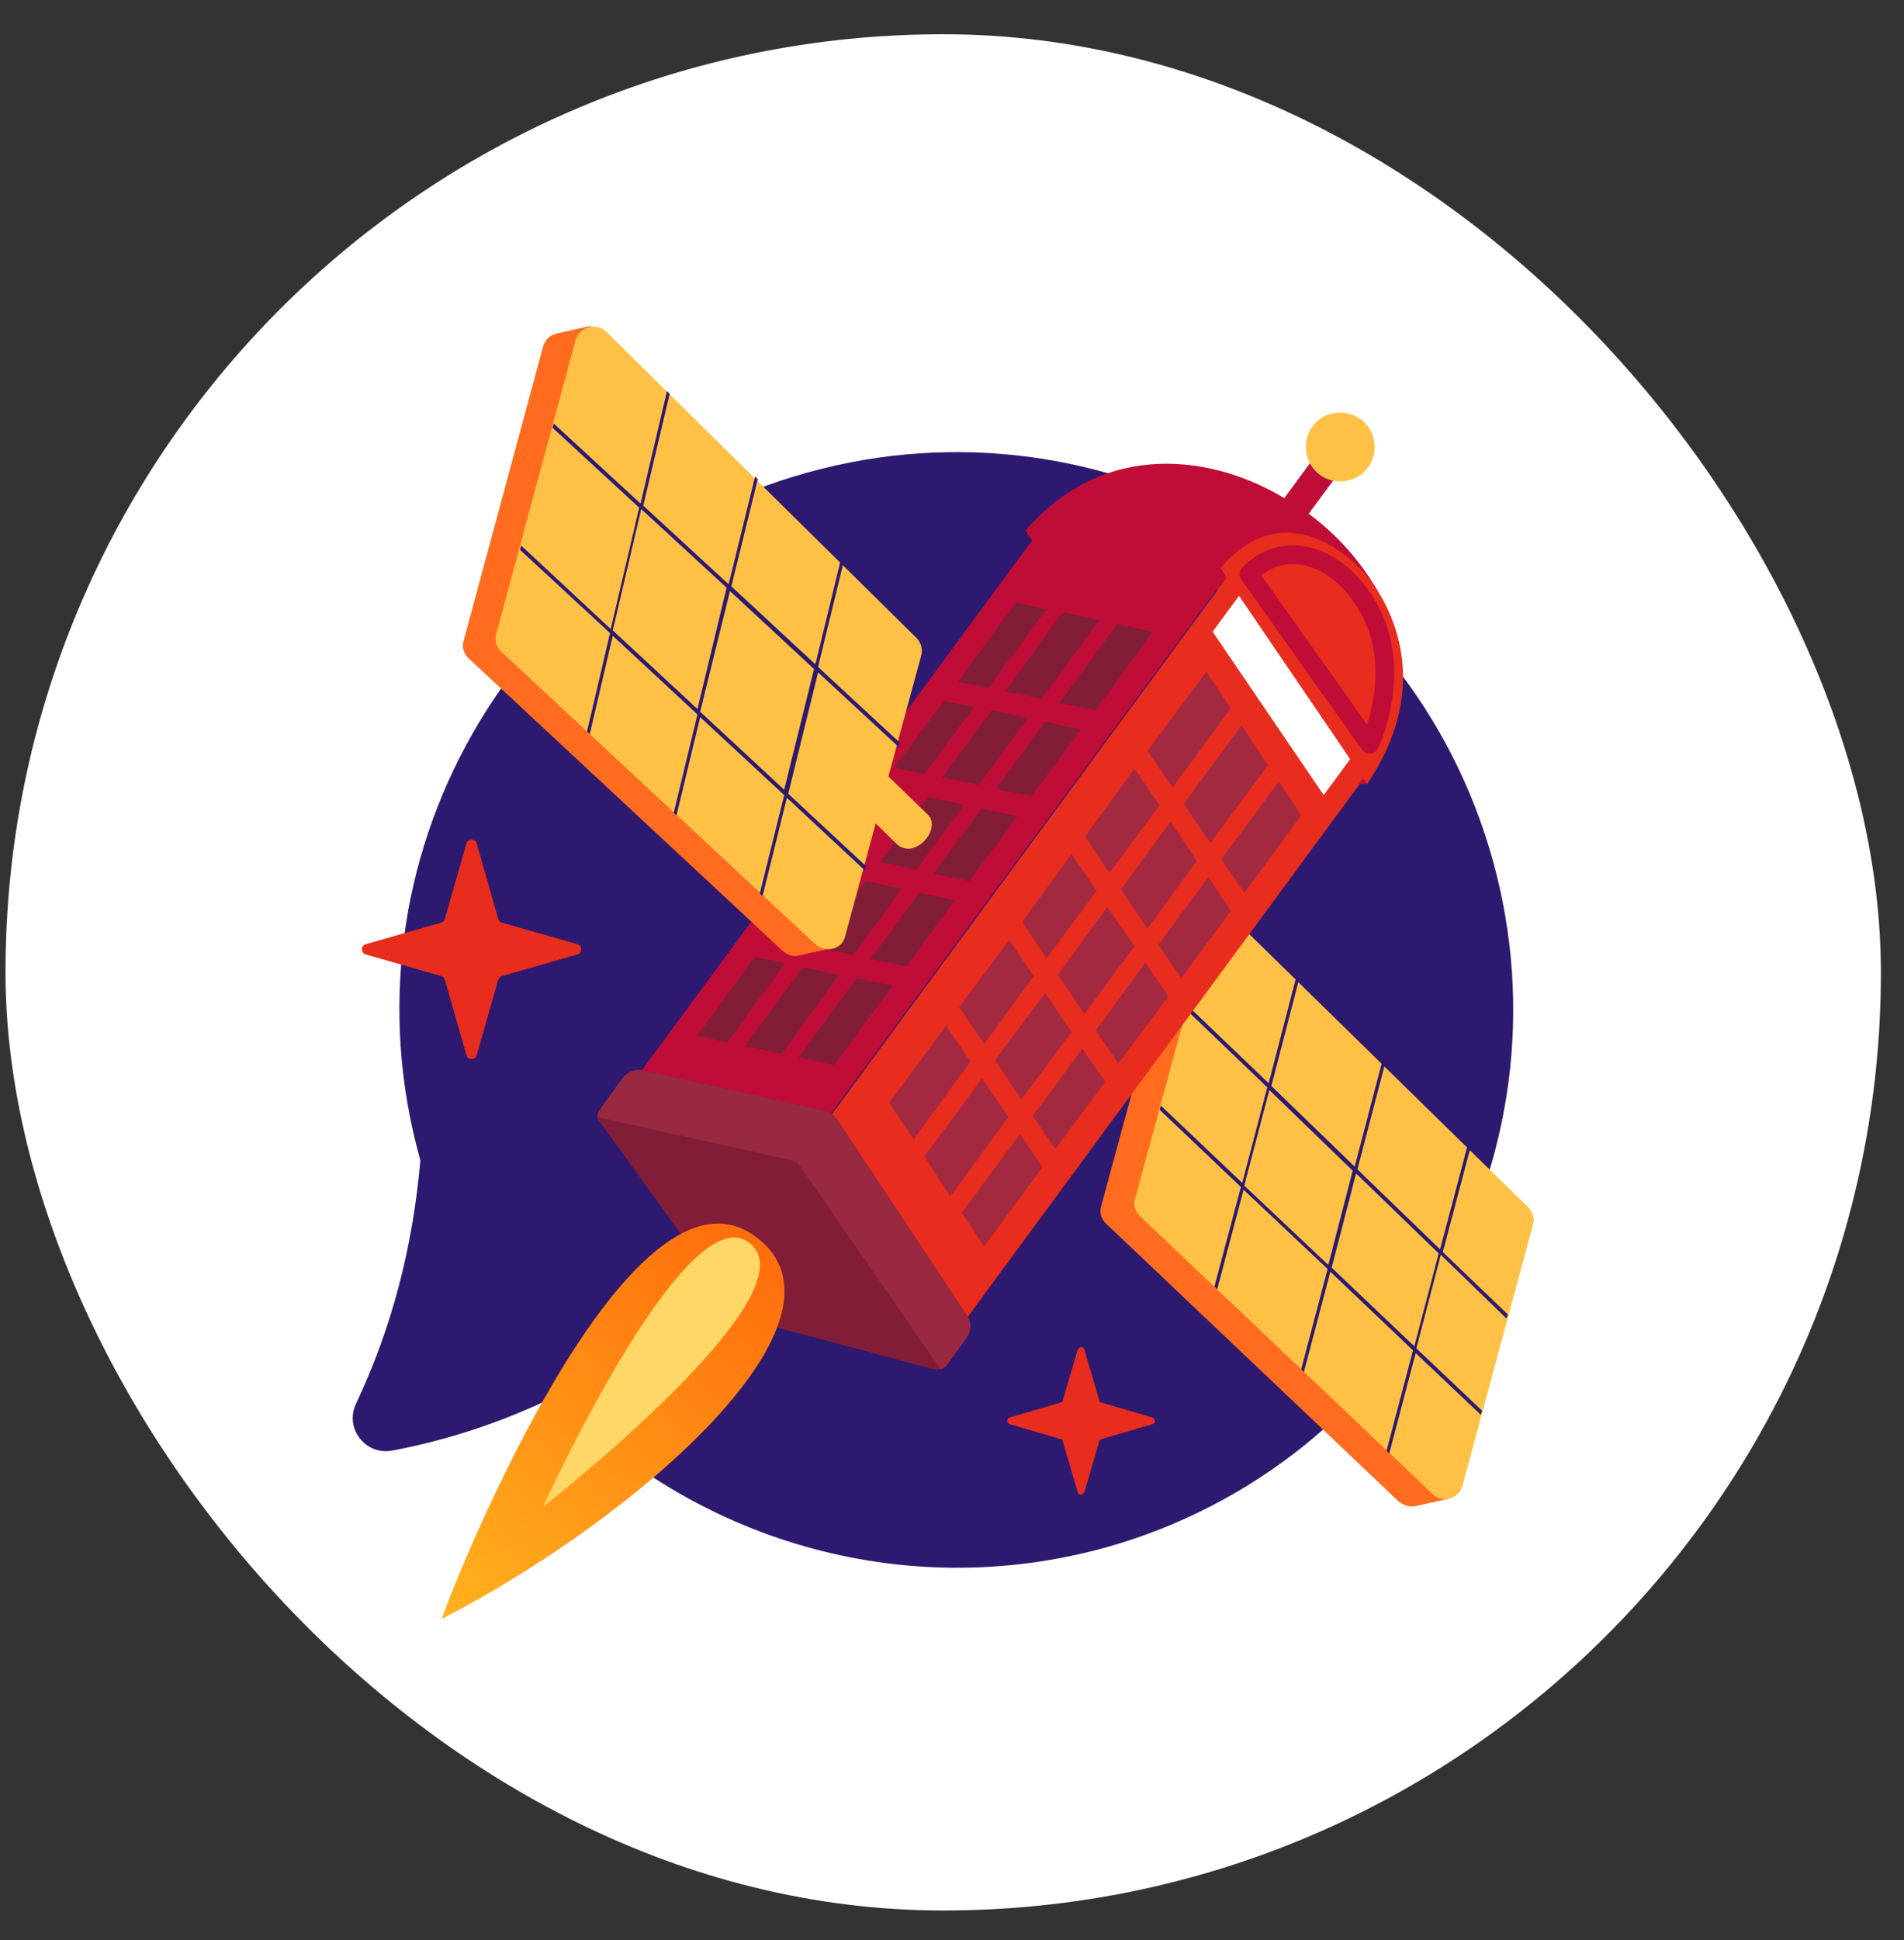 <?xml version="1.0" encoding="UTF-8"?> <svg xmlns="http://www.w3.org/2000/svg" width="54" height="55" viewBox="0 0 54 55" fill="none"><rect x="0" y="0" width="54" height="55" fill="#333333" stroke="none"/><rect x="0.156" y="0.971" width="53.189" height="53.186" rx="26.593" fill="white"></rect><path d="M42.342 24.403C40.017 16.005 31.331 11.066 22.914 13.391C14.515 15.717 9.577 24.403 11.902 32.82C11.902 32.839 11.921 32.878 11.921 32.897C11.71 35.338 11.114 37.644 10.095 39.796C9.769 40.488 10.364 41.257 11.114 41.122C12.748 40.815 14.285 40.296 15.745 39.585C19.627 43.62 25.566 45.465 31.35 43.87C39.729 41.526 44.668 32.82 42.342 24.403Z" fill="#2E1970"></path><path d="M34.135 26.363C33.847 26.094 33.386 26.21 33.289 26.594L31.233 34.185C31.175 34.358 31.233 34.569 31.368 34.685L39.67 42.564C39.804 42.679 39.977 42.718 40.131 42.698L41.072 42.487L34.135 26.363Z" fill="#FF6B1F"></path><path d="M40.631 42.353L32.329 34.474C32.194 34.339 32.136 34.147 32.194 33.974L34.25 26.383C34.346 25.999 34.827 25.883 35.096 26.152L43.34 34.224C43.475 34.358 43.532 34.55 43.475 34.724L41.476 42.122C41.38 42.487 40.9 42.622 40.631 42.353Z" fill="#FFC145"></path><path d="M40.92 35.493L41.688 32.591L41.611 32.514L40.843 35.416L38.498 33.148L39.267 30.208L39.19 30.131L38.421 33.071L36.058 30.784L36.826 27.825L36.749 27.748L35.981 30.707L33.694 28.517L33.655 28.632L35.942 30.823L35.231 33.532L32.925 31.342L32.887 31.457L35.193 33.648L34.443 36.473L34.52 36.55L35.27 33.725L37.653 35.973L36.903 38.817L36.98 38.894L37.73 36.05L40.074 38.279L39.325 41.123L39.401 41.2L40.151 38.356L41.996 40.105L42.034 39.99L40.17 38.222L40.862 35.57L42.726 37.376L42.764 37.261L40.92 35.493ZM37.672 35.858L35.289 33.609L36 30.9L38.364 33.187L37.672 35.858ZM40.112 38.164L37.768 35.935L38.46 33.264L40.804 35.531L40.112 38.164Z" fill="#2E1970"></path><path d="M39.115 16.832C38.615 15.929 37.923 15.16 37.116 14.564L38.096 13.238L37.424 12.758L36.424 14.122C34.464 12.931 31.351 12.412 29.083 15.045C29.083 15.045 29.256 15.314 29.276 15.314L17.918 30.726L23.337 31.879L34.503 16.717L39.115 16.832Z" fill="#BF0D38"></path><path d="M22.668 26.766L21.803 26.593L23.186 24.709L24.051 24.882L22.668 26.766ZM22.264 27.304L21.399 27.131L19.766 29.36L20.63 29.552L22.264 27.304ZM26.223 21.942L27.626 20.04L26.761 19.867L25.358 21.769L26.223 21.942ZM31.066 20.136L32.699 17.906L31.68 17.695L30.047 19.924L31.066 20.136ZM23.801 27.631L22.764 27.419L21.13 29.648L22.168 29.879L23.801 27.631ZM28.51 19.598L29.547 19.809L31.181 17.58L30.143 17.349L28.51 19.598ZM28.029 19.502L29.682 17.272L28.817 17.08L27.164 19.328L28.029 19.502ZM28.241 22.365L29.259 22.576L30.662 20.674L29.643 20.462L28.241 22.365ZM26.722 22.038L27.76 22.25L29.163 20.347L28.125 20.136L26.722 22.038ZM22.648 29.975L23.667 30.186L25.32 27.938L24.301 27.727L22.648 29.975ZM23.167 26.862L24.205 27.073L25.588 25.19L24.551 24.979L23.167 26.862ZM24.954 24.44L25.992 24.652L27.357 22.807L26.319 22.596L24.954 24.44ZM26.473 24.767L27.491 24.979L28.855 23.134L27.837 22.922L26.473 24.767ZM24.685 27.189L25.704 27.4L27.087 25.517L26.069 25.305L24.685 27.189Z" fill="#821D38"></path><path d="M38.922 16.524C38.307 15.659 36.347 14.045 34.617 16.102L34.79 16.371L23.375 31.879L27.257 37.587L38.672 22.078L38.768 22.232C40.325 19.945 39.883 17.889 38.922 16.524Z" fill="#E82C1D"></path><path d="M27.914 29.591L29.317 27.669L28.625 26.65L27.203 28.553L27.914 29.591Z" fill="#A32941"></path><path d="M27.852 30.572L26.219 32.782L26.949 33.916L28.602 31.668L27.852 30.572Z" fill="#A32941"></path><path d="M29.68 27.17L31.102 25.249L30.391 24.211L28.988 26.133L29.68 27.17Z" fill="#A32941"></path><path d="M34.328 23.902L35.961 21.692L35.212 20.559L33.578 22.788L34.328 23.902Z" fill="#A32941"></path><path d="M27.277 34.376L27.912 35.337L29.564 33.088L28.93 32.147L27.277 34.376Z" fill="#A32941"></path><path d="M35.29 25.306L36.904 23.115L36.27 22.154L34.637 24.364L35.29 25.306Z" fill="#A32941"></path><path d="M34.907 20.079L34.215 19.041L32.543 21.29L33.254 22.327L34.907 20.079Z" fill="#A32941"></path><path d="M31.465 24.749L32.887 22.827L32.176 21.789L30.773 23.711L31.465 24.749Z" fill="#A32941"></path><path d="M26.833 29.072L25.219 31.263L25.911 32.301L27.525 30.091L26.833 29.072Z" fill="#A32941"></path><path d="M30.004 27.631L30.753 28.745L32.175 26.824L31.407 25.709L30.004 27.631Z" fill="#A32941"></path><path d="M31.793 25.211L32.542 26.325L33.945 24.404L33.196 23.289L31.793 25.211Z" fill="#A32941"></path><path d="M30.696 29.727L29.293 31.629L29.927 32.571L31.349 30.668L30.696 29.727Z" fill="#A32941"></path><path d="M31.082 29.207L31.716 30.149L33.138 28.246L32.485 27.285L31.082 29.207Z" fill="#A32941"></path><path d="M28.219 30.053L28.968 31.168L30.39 29.246L29.641 28.15L28.219 30.053Z" fill="#A32941"></path><path d="M32.852 26.785L33.505 27.727L34.908 25.824L34.274 24.863L32.852 26.785Z" fill="#A32941"></path><path d="M34.391 17.907L37.542 22.539L38.292 21.52L35.14 16.889L34.391 17.907Z" fill="white"></path><path d="M17.938 30.725L23.357 31.858L27.22 37.566L21.666 36.317L17.938 30.725Z" fill="#961D42"></path><path d="M38.77 22.212L38.539 22.232L38.654 22.059L38.77 22.212Z" fill="#BF0D38"></path><path d="M37.27 12.027C36.925 12.43 36.963 13.045 37.367 13.41C37.77 13.756 38.385 13.718 38.75 13.314C39.096 12.911 39.058 12.296 38.654 11.931C38.231 11.585 37.616 11.623 37.27 12.027Z" fill="#FFC145"></path><path d="M17.014 31.456L17.667 30.552C17.801 30.379 18.013 30.283 18.243 30.341L23.355 31.475C23.528 31.513 23.663 31.609 23.759 31.763L27.429 37.298C27.564 37.49 27.545 37.74 27.41 37.932L26.853 38.681C26.776 38.797 26.622 38.854 26.488 38.816L21.299 37.432C21.126 37.394 20.972 37.279 20.857 37.125L17.014 31.802C16.917 31.705 16.917 31.571 17.014 31.456Z" fill="#821D38"></path><path d="M27.407 37.933C27.542 37.74 27.561 37.491 27.427 37.298L23.756 31.764C23.66 31.629 23.506 31.514 23.353 31.476L18.241 30.342C18.029 30.303 17.799 30.38 17.664 30.553L17.011 31.456C16.972 31.514 16.953 31.591 16.953 31.668L22.411 32.878C22.526 32.898 22.642 32.974 22.699 33.071L26.677 38.817C26.754 38.797 26.812 38.759 26.869 38.682L27.407 37.933Z" fill="#992841"></path><path d="M12.536 45.888C12.459 45.926 17.648 32.378 21.395 35.03C24.605 37.316 18.128 43.005 12.536 45.888Z" fill="url(#paint0_linear_205_1525)"></path><path d="M15.398 42.717C15.398 42.717 19.357 34.031 21.183 35.184C23.335 36.529 15.398 42.717 15.398 42.717Z" fill="#FFD766"></path><path d="M25.45 23.941L23.336 21.884L24.181 21.02L26.295 23.076C26.737 23.46 25.969 24.383 25.45 23.941Z" fill="#FFC145"></path><path d="M16.744 9.24L15.803 9.452C15.611 9.49 15.457 9.625 15.399 9.836L13.151 18.157C13.093 18.349 13.151 18.541 13.305 18.676L22.202 26.959C22.356 27.093 22.529 27.132 22.702 27.074L23.663 26.863L16.744 9.24Z" fill="#FF6B1F"></path><path d="M23.124 26.766L14.226 18.484C14.073 18.349 14.015 18.138 14.073 17.965L16.321 9.644C16.436 9.259 16.917 9.125 17.205 9.413L25.988 18.08C26.122 18.215 26.18 18.407 26.122 18.599L23.97 26.536C23.893 26.901 23.432 27.035 23.124 26.766Z" fill="#FFC145"></path><path d="M23.202 18.907L23.913 15.986L23.836 15.909L23.125 18.831L20.742 16.621L21.491 13.584L21.415 13.507L20.665 16.563L18.244 14.334L18.993 11.163L18.916 11.086L18.167 14.276L15.707 12.008L15.668 12.124L18.128 14.391L17.321 17.831L14.784 15.467L14.746 15.583L17.302 17.947L16.649 20.733L16.726 20.81L17.379 18.023L19.781 20.253L19.108 23.039L19.185 23.116L19.858 20.329L22.241 22.54L21.549 25.326L21.626 25.403L22.318 22.616L24.528 24.673L24.566 24.557L22.356 22.501L23.202 19.061L25.489 21.175L25.527 21.06L23.202 18.907ZM19.781 20.099L17.379 17.87L18.186 14.43L20.607 16.659L19.781 20.099ZM22.241 22.386L19.858 20.176L20.703 16.755L23.087 18.965L22.241 22.386Z" fill="#2E1970"></path><path d="M38.843 21.098C38.843 21.098 39.842 19.042 38.804 17.216C37.882 15.602 36.325 15.314 35.422 16.275L38.843 21.098Z" stroke="#BF0D38" stroke-width="0.53" stroke-miterlimit="10" stroke-linecap="round" stroke-linejoin="round"></path><path d="M14.229 27.67L16.382 27.055C16.516 27.017 16.516 26.805 16.382 26.767L14.229 26.152C14.172 26.133 14.152 26.094 14.133 26.056L13.518 23.904C13.48 23.769 13.268 23.769 13.23 23.904L12.615 26.056C12.596 26.114 12.557 26.133 12.519 26.152L10.367 26.767C10.232 26.805 10.232 27.017 10.367 27.055L12.519 27.67C12.576 27.689 12.596 27.728 12.615 27.766L13.23 29.919C13.268 30.053 13.48 30.053 13.518 29.919L14.133 27.766C14.152 27.728 14.191 27.689 14.229 27.67Z" fill="#E82C1D"></path><path d="M31.237 40.796L32.678 40.373C32.774 40.354 32.774 40.22 32.678 40.181L31.237 39.758C31.198 39.758 31.179 39.72 31.179 39.701L30.756 38.26C30.737 38.163 30.603 38.163 30.564 38.26L30.141 39.701C30.141 39.739 30.103 39.758 30.084 39.758L28.642 40.181C28.546 40.2 28.546 40.335 28.642 40.373L30.084 40.796C30.122 40.796 30.141 40.835 30.141 40.854L30.564 42.295C30.583 42.391 30.718 42.391 30.756 42.295L31.179 40.854C31.179 40.835 31.198 40.816 31.237 40.796Z" fill="#E82C1D"></path><defs><linearGradient id="paint0_linear_205_1525" x1="12.779" y1="46.087" x2="21.515" y2="35.13" gradientUnits="userSpaceOnUse"><stop stop-color="#FFB21E"></stop><stop offset="1" stop-color="#FF6D0C"></stop></linearGradient></defs></svg> 
